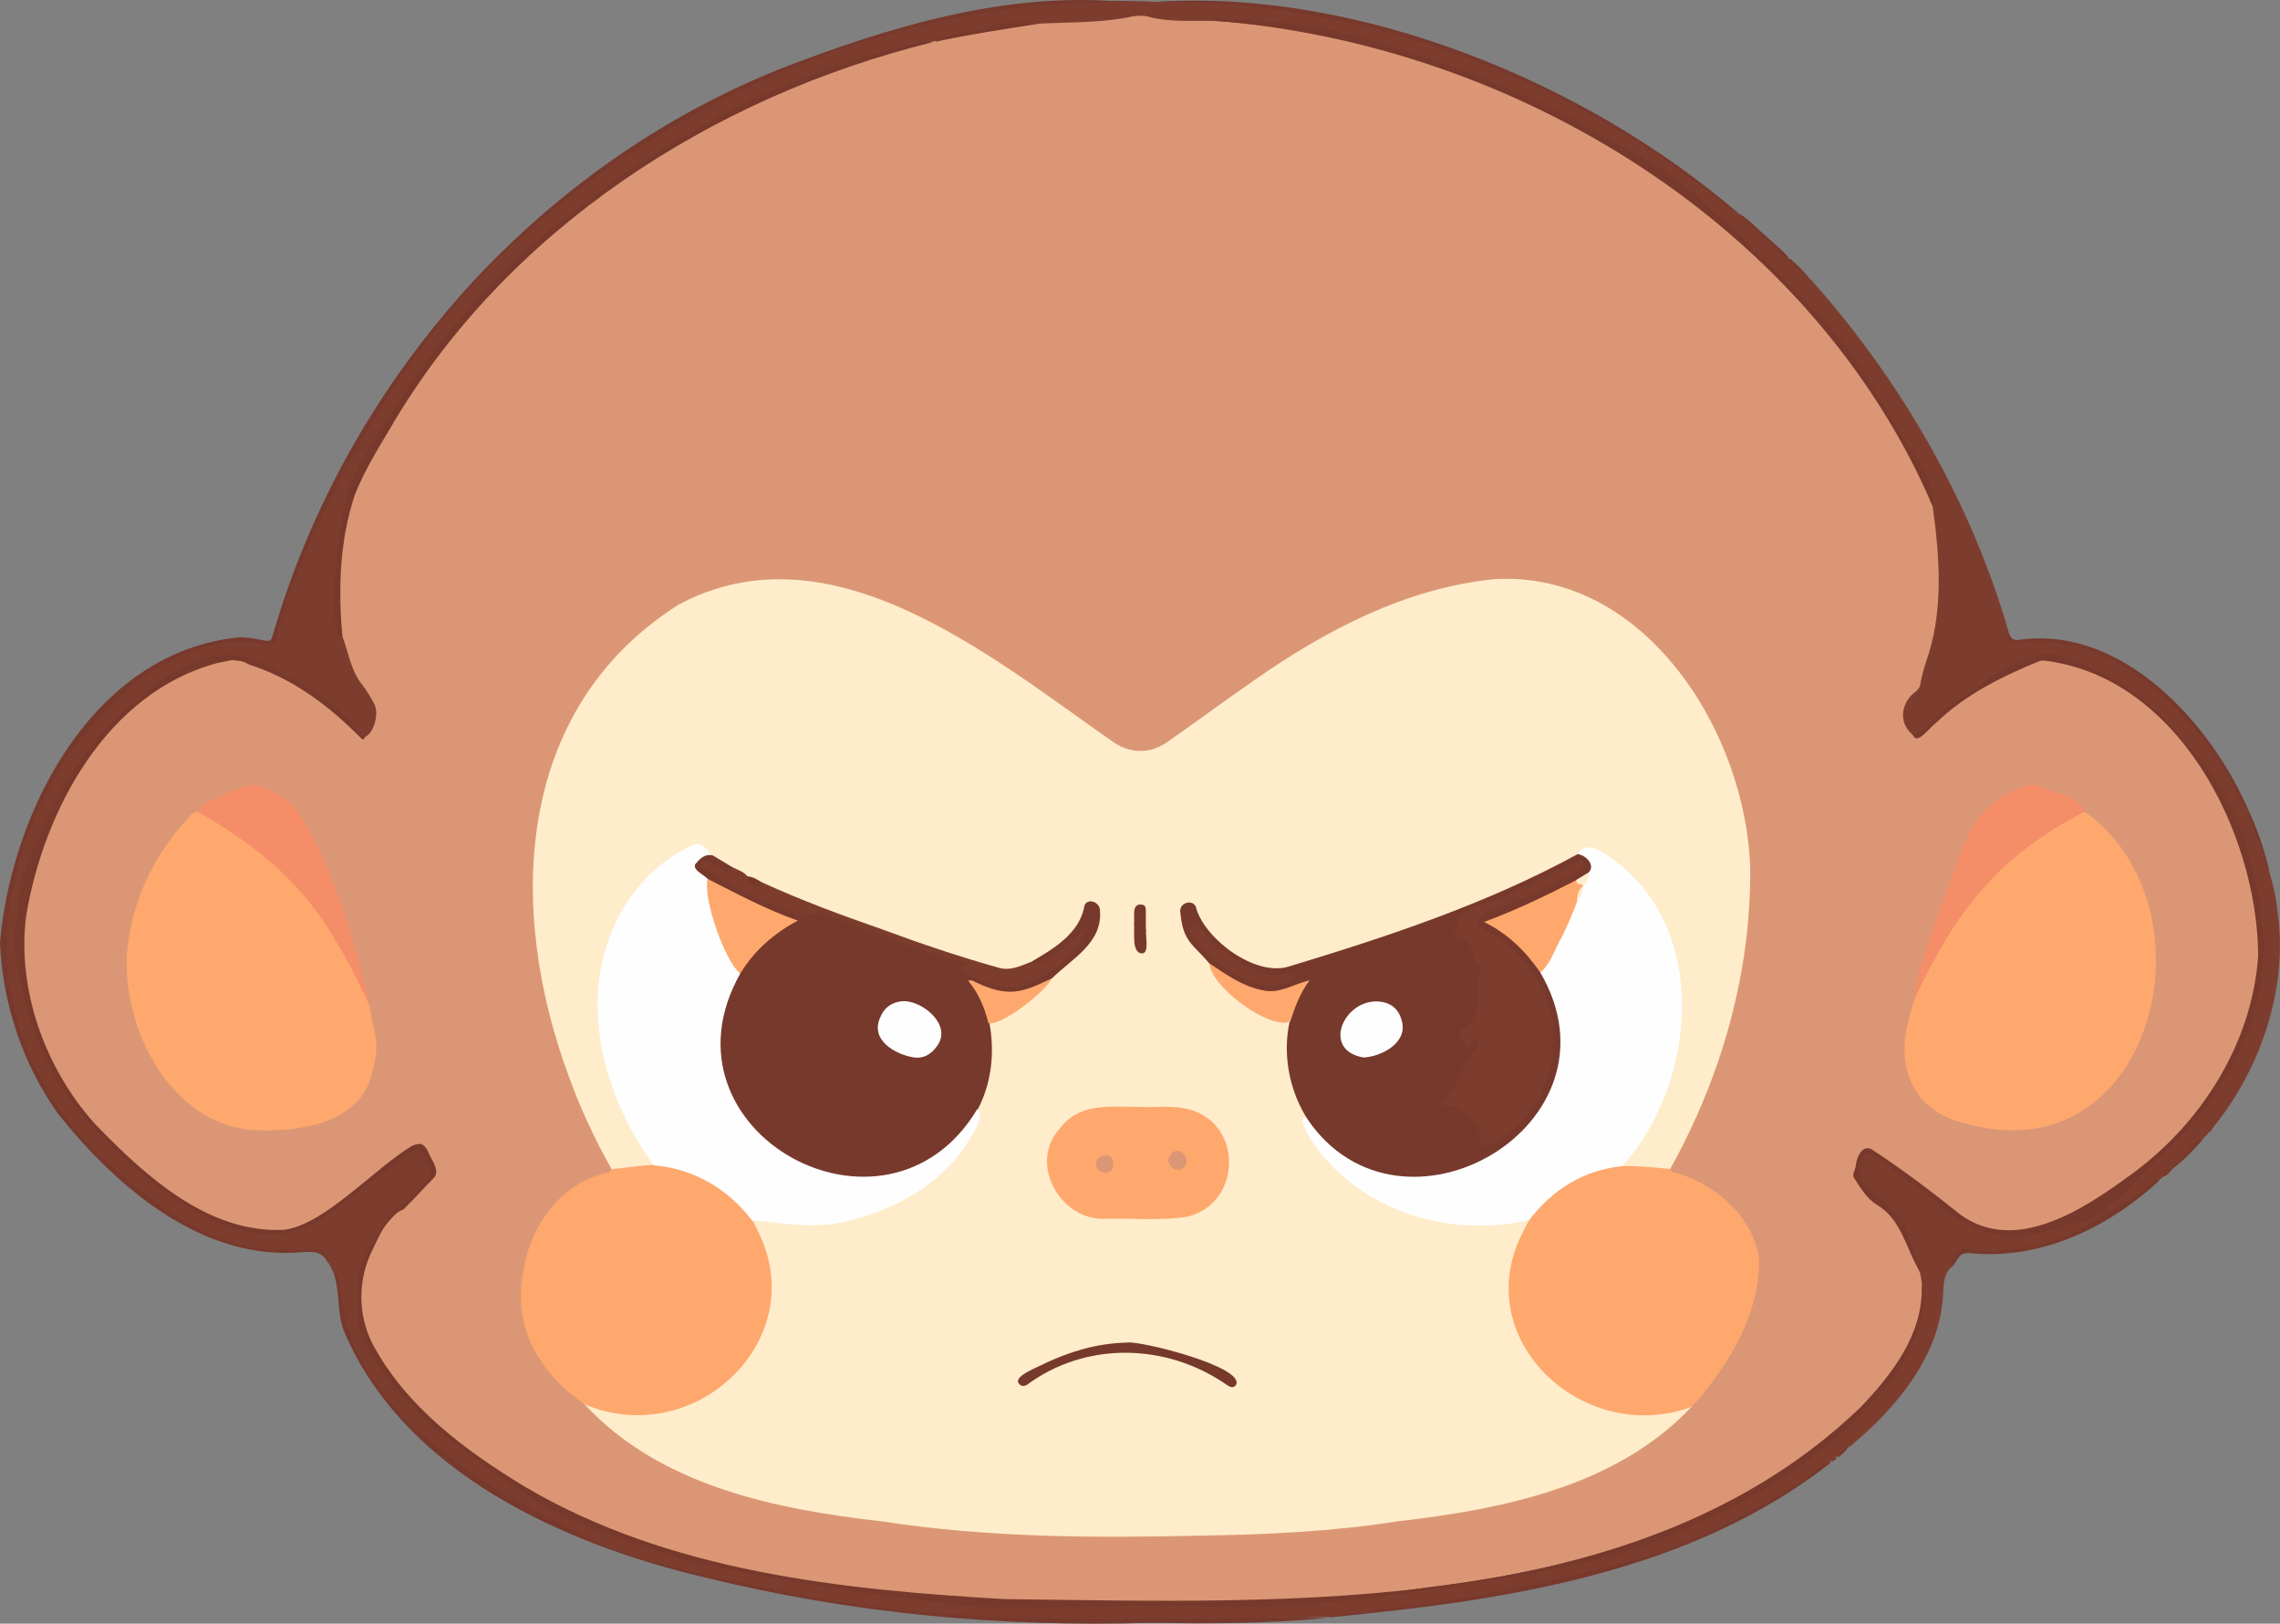 <?xml version="1.0" encoding="utf-8"?>
<!-- Generator: Adobe Illustrator 28.1.0, SVG Export Plug-In . SVG Version: 6.00 Build 0)  -->
<svg version="1.1" baseProfile="tiny" id="Layer_1" xmlns="http://www.w3.org/2000/svg" xmlns:xlink="http://www.w3.org/1999/xlink"
	 x="0px" y="0px" viewBox="0 0 1830.4 1303.7" overflow="visible" xml:space="preserve">
<rect x="0" y="0" width="1830.4" height="1303.7" fill="#808080" stroke="none"/>
<g>
	<path fill="#7D3D2E" d="M1454.8,225.6c72.2,81.2,128.5,179.3,158.4,284c-1.4,10,16.8,2.7,22.5,3.8c79,2.3,135.2,70,168.4,135
		l-0.1,0c9.3,27.9,21.8,55.1,24.6,84.8c8.5,62.2-14.8,128.2-54.8,175.7l0.1-0.1c-0.7,0.2-1,0.7-1.1,1.3c-9.1,9.4-19.2,18-28,27.7
		l0,0c-3.7,1.2-5.2,4.9-8.1,7l0.1-0.1c-0.5,0.2-0.9,0.6-1.1,1l0.1-0.1c-33.6,24.6-70,52.2-112.5,57.5c-14.2,2.1-28.7,3.6-43.3,1.6
		c-6.7-0.9-6.7-0.6-9.7,5.6c-1.1,2.4-3,4.4-3.7,7c-6.7,6.4-6.3,15-6.7,23.1c-3.2,49.6-37.7,90.1-74.3,120.7c-0.4-0.2-0.8,0-1,0.4
		c-64.2,52.5-142.7,90.9-225,104.4c-62.6,17.4-128.3,24.8-191.9,32.4c-140.1,3-282.9,10-421.4-16.3
		c-80.1-14.3-159.9-32.7-230.4-74.9c-50.9-28.9-101.1-66-129.7-118.2c-4.2-8.5-6.5-17.7-9.1-26.9c-4.2-11.6-2.4-30.4-9.2-39.7
		c-13.9-28.5-8.9-16.4-47.9-18.2c-48.4-0.7-91.1-32.2-126.5-62.7c-38.8-32.4-68.3-74.4-81-123.6c-25.1-86.6,9.6-184.5,71.2-248
		c32.1-34.3,80.8-63.5,129.1-54.2c7.5,2.4,8.3-7,9.7-12c5.5-22.4,13.6-43.9,23.3-64.8c41.2-91.2,93.8-180.5,169.5-247.3
		C553.6,65.8,741.1-7.9,928.6,1.5c91.6-3.9,182.2,17.2,267,50.8c82.3,32,157.4,81.5,223.6,138.7c11,11.9,23.4,22.1,34.7,33.7
		C1453.8,225.3,1454.1,225.6,1454.8,225.6z"/>
	<path fill="#77392C" d="M902.8,1.7C716.1,0,531.9,80.5,397.5,209.8c-60.1,60.3-105.3,134-141.7,210.6c-13.3,28.6-26.1,57.5-33,88.4
		c-2.1,9.3-3.5,10.3-12.6,7.7C154.8,507.7,104.8,545.9,71,586C22.4,644.2-5,725.7,9.3,801c11,53.5,39.7,101.3,81.5,136.4
		c34.3,30.7,80.2,64.8,127.9,66c10.9-0.3,21.9-0.5,32.9-0.7c8.3-0.1,12,3.7,12.2,12.3c-4-9.2-10.6-10.5-20.4-9.6
		c-80.6,7.5-149.1-51.5-196.5-110.7C18.3,854.9,1.9,805.4,0,756.7c9.4-106.4,75.2-233.7,192.4-245c6.2-0.1,12.2,1.1,18.3,2.3
		c6.2,1.3,6.9,1,8.5-4.8c59.1-202.9,210.2-374.9,406.9-453.8C713.5,21.5,808.8-7.4,902.8,1.7z"/>
	<path fill="#77392C" d="M268,1022.7c6.8,0.6,5.6,25.4,8.4,31.5c12.9,69.3,89.4,125.2,148.6,156.5c25.9,12.5,50.5,27.5,78.1,36.2
		c43.7,14.9,89.2,23.3,134.4,32.5c140.6,28.9,287,18.2,428.5,19.6c-47.1,4.8-94.9,4.8-142.2,4c-120.4,3.8-241-7.6-358-36.4
		c-113-26.7-240.8-83.9-289.2-196.7C270.2,1054.7,273.2,1037.8,268,1022.7z"/>
	<path fill="#77392C" d="M1394.9,170.7c-14.1-6-23.2-19.7-37.1-26.4c-16.9-13.1-34.6-25.7-53.2-36.5
		C1191.8,39.7,1059.7,0.6,928.6,1.5C1090.6-9,1273.1,65.9,1394.9,170.7z"/>
	<path fill="#77392C" d="M1067.7,1298.6c0.2-1.8,1.4-2,2.9-2c9.1,0,18.1-2.6,27.2-2c1.1,0.1,2.6-0.1,3.3-0.7c4.6-3.9,9.9-1.8,15-2.3
		c9.8-1,19.6-2.5,29.4-4c56.3-8,111.8-20.9,166.9-35c46.3-13.5,88.9-35.6,129.9-60.7c10.3-4.4,16.8-16.1,28.4-18.2
		C1357.5,1263.3,1207.5,1285.3,1067.7,1298.6z"/>
	<path fill="#77392C" d="M1804.1,648.4c-2.1,0.6-3-0.8-3.7-2.4c-5.7-12.5-12.1-24.6-19.7-36c-34.5-50.5-88-98.4-153-95.2
		c-7.3-0.3-12.4,5.1-16.3-3.2c-1.1-1.4,0.8-1.7,1.9-2c1.6,4,4.8,4.9,8.5,4C1703.6,502.7,1773.8,579.6,1804.1,648.4z"/>
	<path fill="#77392C" d="M1566.7,1017.6c-1.9-2.4,0.8-4.2,1.7-6.1c1.9-10.9,10.3-8.6,16.9-7.5c8.2,1.3,16.2,0.3,24.2-0.4
		c12.7-1.1,25.2-3.3,37.5-6.7c16.1-5.4,30.7-14.2,45.4-22.4c7.4-5.1,15.5-9.2,22.4-15.1c5.6-3.5,12.5-11.7,19-11.7
		c-40.5,37.5-94.1,63.7-150.4,58.7C1571.7,1004.9,1573,1010.9,1566.7,1017.6z"/>
	<path fill="#77392C" d="M1821.7,698.7c-2.5-0.2-2-2.4-2.3-3.8c-3.1-16.1-13.1-30.5-15.3-46.5
		C1811.8,664.5,1817.6,681.3,1821.7,698.7z"/>
	<path fill="#77392C" d="M1744.8,937.8c-0.2-1.5,0.7-2.5,1.6-3.4c6.1-4.6,15.7-18.9,22.3-19.7C1761.3,923,1753.9,931.3,1744.8,937.8
		z"/>
	<path fill="#77392C" d="M1419.2,190.9c-0.7,0.5-1.6,0.9-2.3,0.3c-6.9-6.7-15.2-12-21.1-19.7
		C1404.8,176.3,1411.3,184.6,1419.2,190.9z"/>
	<path fill="#77392C" d="M1436,206.7c-6.8-0.2-9.5-8.9-15.4-11.7c-1.3-0.8-2.3-2.1-1.1-3.7C1425.2,196.2,1430.9,201.1,1436,206.7z"
		/>
	<path fill="#77392C" d="M1452,222.7c-6.2-1.3-9.3-9.4-15-12.4c-1.2-0.7-1.5-1.8,0-2.7C1442.3,212.3,1447.4,217.2,1452,222.7z"/>
	<path fill="#77392C" d="M1474.7,1170.6c2.1-3.3,3.1-7.9,8.4-7.9C1481.2,1166,1478,1168.7,1474.7,1170.6z"/>
	<path fill="#77392C" d="M1736.8,944.8c1.6-3.6,3.4-6.9,8.1-7C1742.3,940.3,1740.5,943.7,1736.8,944.8z"/>
	<path fill="#77392C" d="M1470.7,1173.6c0.1-2.6,1.8-3.1,4-3C1473.6,1171.9,1472.4,1173.1,1470.7,1173.6z"/>
	<path fill="#77392C" d="M1773.9,908.9c-0.2-1.4,0.4-2.1,1.8-2.2C1775.4,907.7,1774.8,908.5,1773.9,908.9z"/>
	<path fill="#77392C" d="M1454.8,225.6c-0.9,2-2.8-0.1-0.9-0.9C1454.2,225,1454.5,225.3,1454.8,225.6z"/>
	<path fill="#77392C" d="M1735.7,945.8c0.4-0.3,0.8-0.7,1.1-1C1736.5,945.1,1736.1,945.4,1735.7,945.8z"/>
	<path fill="#77392C" d="M1734.7,946.8c0.4-0.4,0.7-0.7,1.1-1.1C1735.4,946.1,1735.1,946.4,1734.7,946.8z"/>
	<path fill="#77392C" d="M1772.8,910.1c0.4-0.4,0.8-0.9,1.1-1.3C1773.5,909.2,1773.2,909.7,1772.8,910.1z"/>
	<path fill="#77392C" d="M1768.7,914.7c0.3-0.3,0.6-0.7,0.8-1C1769.2,914,1769,914.3,1768.7,914.7z"/>
	<path fill="#7D3D2E" d="M1481.8,1164.7c0.3-0.4,0.6-0.7,0.9-1.1C1482.8,1164.4,1482.4,1164.6,1481.8,1164.7z"/>
	<path fill="#77392C" d="M1484.7,1161.8c0.2-0.5,0.4-0.8,1-0.4C1485.3,1161.5,1485,1161.6,1484.7,1161.8z"/>
	<path fill="#DB9775" d="M292.9,591.8c7.1-2.7,11.6-18.8,7.7-26.3c-3.1-6.1-6.7-11.8-10.9-17.1c-8.1-10.9-10.2-25-14.8-37.6
		c-1.9-2-1.7-4.7-2.1-7c-3.1-26.7,0.3-53.5,3.6-80c6.7-39.3,31.3-72.2,51.5-105.6c79.9-123.3,205.6-213.2,343.2-262
		c41.8-15.1,84.7-25.5,128.3-33.2c35.2-7.2,71.9-2.3,106.9-9.2c6.1-1.5,12.5-1.7,18.2,0.3c16.9,3.9,34,2.2,51.1,2.8
		c239.6,15.3,482.7,164.9,576,390c5.7,41.5,8.9,84.8-5.5,124.9c-2,5.9-3.4,12-4.6,18.2c-0.8,4.4-5.6,6.2-8.2,9.5
		c-8.4,10.5-7,22.6,2.1,30.5c3.6,2.6,6.1,0.5,8.6-1.9c15.4-14.9,32.2-27.9,50.6-38.8c11-6.7,23.2-11.1,35-15.9
		c26.8-13.7,69.8,14.2,90.8,30.5c55,44.3,85,113.3,92.9,182.3c4.3,38.6-8.9,76.6-25.4,111c-35,62.4-100.7,120.2-172.7,132.3
		c-22.2,2.4-41.4-11.3-57.4-25c-16.6-12.6-33.6-24.7-50.4-36.9c-8.8-6.4-13-4.6-16,5.8c-0.4,4.7-4,10.2-0.6,14.4
		c5.9,8.3,11.8,16.4,20.9,21.8c16.7,12,21.3,34.4,29.7,52.2c4.8,21.5,0.1,43.9-11.5,62.7c-81.3,126.8-239.6,172.3-381.4,189.7
		c-33.2,5.1-66.6,8.4-100.1,11c-127.2,3.1-255.7,7.1-381.8-13.1c-57.7-9.2-116-17.7-170.3-40.3c-97.5-36.2-293.7-161.1-165.9-269.1
		c15.6-17.6,23.1-15.8,11-38.5c-3.4-6.9-11.4-3.1-15.8,0.6c-20.5,16.3-42.1,31.1-62.2,47.9C195.3,1028,90.8,929.3,52.4,874
		c-17.2-28.4-27.3-61.1-33.3-93.6C11.4,680.7,76.8,552,180.3,529.9c33.8-0.7,66.1,24.3,91.8,44.1c5.5,4.7,10.2,10.1,15.4,15
		C289,590.3,290.2,592.7,292.9,591.8z"/>
	<path fill="#77392C" d="M292.9,591.8c-0.7,3.4-2.5,1.3-3.5,0.5c-25.3-25.6-54.6-47.7-89.3-58.6c-10.4-6.2-13.5-3.4-25.6-1.3
		C86.2,555.8,35.3,650,21.1,734.8c-7.9,59.6,15.3,123.6,55.4,167.9c39.8,41.2,90.9,88.2,152.1,84.7c32.8-4.7,72-49.3,102.1-67.3
		c6.5-2.9,9.7-2,12.9,4.3c2.1,6.4,10.6,15.7,4.4,21.7c-8.1,8.1-15.7,16.8-23.9,24.8c-14.1,6.3-18.7,20-24.9,32.3
		c-11.9,23.7-12.3,52-0.1,75.9c26.9,50.3,73.8,85.2,121.7,114.3c115.8,68.5,254.3,83.1,386.2,90.6c228.5,2.7,509.6,15.6,686.2-153.6
		c25.6-26.5,50.7-59.1,49.6-97.7c1.4,0.2,2,1,1.9,2.4c-0.1,10.1-0.2,19.9-3.6,29.8c-7,20.6-18.3,39.3-32.7,55.4
		c-41.4,47.5-94.8,81.2-152.4,105.9c-56.2,26.2-117.5,36.7-178.3,45.6c-68,11-136.9,19.9-205.8,18.6c-66.7-4.3-133.5,5-200.1-1.5
		c-67.8-8.1-135.8-18-202.7-31.8c-26.9-6.1-53.2-14.4-78.7-24.7c-24-9.7-49.4-17.4-69.7-34.3c-24.5-14.7-47.2-32.4-69.7-49.9
		c-21.4-15.6-69.1-70.6-64.1-97.4c-0.6-16.2-0.5-32.7,8.8-46.8c8.4-13,13.2-29.3,27.5-37.5c8.6-4.7,14.1-13,20.7-19.9
		c2.9-3,2-10-0.7-13.3c-3.5-3.4-5.1-14.3-11.1-9.3c-23.8,16.4-46.2,34.5-69.5,51.7c-37.2,28.8-84.4,12.6-119.4-11.3
		c-48.4-33.1-93-76.6-114.1-132.2c-9.1-23.8-14.4-48.3-17.7-73.5c-0.9-11,3-20.9,2.9-31.5c-0.1-8.2,2.5-16.3,4-24.3
		c21.1-52.7,46.3-107.4,93.4-141.8c14.5-14.2,32.3-26.1,52-31.7c24.2-10,47,3.1,68.4,14.1c18.9,10.6,38.1,21.8,51.8,39.2
		C286.4,586.1,289.4,589.2,292.9,591.8z"/>
	<path fill="#77392C" d="M1541.7,1021.7c-11.6-18.5-14.7-42.4-35.1-54.4c-8.1-5.1-13.1-13.6-18.2-21.6c-1.9-3,1.2-6.2,1.4-9.5
		c0.3-5.9,4.9-17.5,12.7-13.4c24.8,16.1,48.5,34.2,71.6,52.7c44.5,31.8,99.1-4.9,136.3-32.1c56.7-41,97.7-105.7,102.5-176.2
		c-0.9-100.1-65.5-225.8-174.1-237c-30.7,12.5-60.9,27.2-84.9,50.6c-4.1,2.4-15.3,18.7-18.2,9c12.2-2.7,18.2-17.2,28.8-22.8
		c12.6-7.5,23.8-16.8,36-24.8c11.3-7.3,23.7-10.7,35.6-16c5.9-2.6,12.3-0.9,18.4,0.9c39.7,11.1,74.3,36.1,99.7,68.2
		c10.9,14.3,25,26.4,31.8,43.4c8.3,16.4,17.5,33.2,19.8,51.8c3.4,13.5,9.4,26.1,8.2,40.4c0.3,13.1,7.4,26.8,1.8,40.1
		c0.2,41.9-19,80.5-42.3,114.5c-18,25.5-43.1,44.1-63.2,67.4c-5.2,7.9-14.5,11.1-19.9,18.5c-0.9,3.4-4.9,1.2-6.7,3.1
		c-4.7,7.4-13,6.3-19.9,7.9c-4.5,1-8.7,2.8-13,4.1c-39.6,12.9-67.1,5-97.7-22.3c-9-8.9-20.6-14.4-30.3-22.6
		c-5.8-4.9-11.2-10.1-18.4-13.4c-9.6-5.2-8.7,4-11.3,10.2c-4.3,12.8,19.8,24.4,26.9,33.2c12.5,11.3,13.4,29,20.6,43.3
		C1541.4,1017.1,1543.7,1019,1541.7,1021.7z"/>
	<path fill="#77392C" d="M1551.8,406.7c-97.4-225.8-335.2-370.7-576-390c0.4-2.5,2.4-2,3.9-1.9c15.2,0.9,30.4,1.7,45.6,2.9
		c46.1,3.3,89.6,19,133.2,33.1c45.4,16.3,89.7,35.4,131.2,60.2c27.1,13,52.7,28.4,75,48.7c15.1,14.5,31.9,27,45.1,43.2
		c21.5,18.2,39.4,39.9,59.5,59.6c12.9,16.6,27.2,33.6,36.3,52.4c1.3,5.1,6,6.3,7.7,10.5c1.8,4.4,4.8,8.3,6.7,12.6
		C1529.2,357.7,1556.3,384.6,1551.8,406.7z"/>
	<path fill="#77392C" d="M748.8,33.9C571.8,77.5,406,184.6,313.2,344c-10.4,17.3-20.9,34.4-28.3,53.3c-12.2,36.2-13.5,75.7-10,113.4
		c-5.3,1.8-4.5-4-4.7-5.2c-4.2-20.4-0.9-41.1,0.5-61.8c0.9-12.4,3.6-24.5,5.4-36.8c8.6-36.4,33.1-66.5,52.7-97.6
		c28.1-40.6,59.7-79,96.9-111.6c21.1-19.1,45.7-33.6,66.8-52.9c51.6-34.6,105.5-65.9,164.3-86.8c17.8-7,36.3-12.2,54.6-17.5
		C723.9,37.9,736.2,33.1,748.8,33.9z"/>
	<path fill="#77392C" d="M835.2,18.9c-28.2,4.4-56.5,8.6-84.4,14.7c1.2-5,29.6-8.3,35.7-9.6C806.7,15.7,814.7,18.8,835.2,18.9z"/>
	<path fill="#FEECCA" d="M1358,1129.6c-60.6,64.3-152.2,82.3-236.5,92c-52,8.2-104.6,10.6-157.2,11.4c-85.3,2-170.9,1.7-255.4-11.3
		c-85.5-9.7-178.5-28.2-239.5-94c1.9-3.3,4.2-1,5.9-0.2c91.5,35.9,177.4-61.2,128.4-147.9c2.1-1.6,4.5-1.3,6.7-0.8
		c16.3,4,33,4.2,49.6,3.4c48.3-4.8,100.2-30.5,121.4-76.1c8.6-13-0.3-12.5,4.4-21.4c8.9-17.7,10.4-36.5,7.7-55.8
		c-0.3-2.3-1-4.6,0.4-6.8c19.5-7.4,36.8-20.6,49.9-36.8c3.6-4.9,9-7.8,13.3-11.9c12.7-11.3,27-23.3,24.8-42.2
		c-0.2-3.5-1.8-5.3-4.9-5.9c-3.2-0.7-5.2,1.2-5.8,4.1c-1.4,6.3-4,11.9-7.9,17.1c-11.9,14.2-28.3,25-45.7,31.1
		c-21.4,5.6-66.8-15.6-89.6-22.3c-47.4-17.8-96.4-32.9-140.6-57.7c-5.5-3.6-11.8-6-16.7-10.5c-3.9-3.4-8.2-9.9-14-6.9
		c-84.9,37.7-92.9,154-49,226.1c4.5,7.9,10,14.9,15.1,22.3c1.5,2.3,4.2,4.7,1.4,7.9c-9.7,1.3-19.5,1.7-29.1,3.4
		c-1.5,0.3-3-0.1-4.2-1.2c-13.3-23.9-25-48.5-34.2-74.3c-49.9-134.2-44-294.8,87.7-378.7c122.5-65.8,250.7,41.2,347.9,109.1
		c14.1,10.4,30.4,11.1,44.9,0.9c23.5-16.4,46.5-33.4,70-49.7c57-40,121.4-73.6,191.6-80.9c121.5-7.8,203.3,122.8,206.3,232.6
		c0.6,84.3-23.4,167.6-64.3,241c-1.5,1.4-3.3,1.6-5.2,1.3c-9.6-1.6-19.2-1.9-28.9-1.8c-3,0.2-6.1-2.2-3-4.4
		c46.1-55.8,63.2-142.4,24.2-206.5c-6.9-12.9-45.3-57.7-60.5-41c-61.6,35.7-129.8,57.3-196.8,80.1c-20.4,5.1-42.4,18.5-63.1,8.6
		c-18.9-8.4-37.8-20.8-46.2-40.6c-1.5-3.5-2.8-9.2-7.7-8.3c-10.7,3,0.1,28.8,5.9,33.9c3.7,4.9,10.3,7.4,12.5,13.4
		c6.2,21.6,28.5,34.8,47.5,44.4c3.8,1.7,7.6,3.3,12,2.2c1.5-0.4,3-0.2,4,1.3c1.8,4.5-0.1,8.9-0.4,13.2c-2.7,23,5.6,42.5,14.2,62.9
		c-6.1,18.4,33.7,49.7,47.9,59.2c35.7,23.8,80.3,32.2,122,22.9c2.9-0.5,5.8-1.8,8.7,0.1c-39.2,69.6,3.3,148.3,83.1,154.9
		c14.6,1.1,28.8-0.1,42.6-5.5C1354.9,1128.3,1356.9,1126.9,1358,1129.6z"/>
	<path fill="#FEA86E" d="M1673.7,651.7c108.2,77.7,54.9,292.4-95.2,250.5c-38.4-8.4-55.8-39.5-47.5-77.2c5.3-29.8,21-55.6,36.2-81.2
		C1592.2,703.8,1631,670.6,1673.7,651.7z"/>
	<path fill="#FEA86E" d="M296.8,807.7c3.3,26.1,9.6,26.1,1.4,55.5c-9.9,38.8-57,45.3-90.8,44.4c-68.6-2.3-108.5-78.7-105.6-140.7
		c3-40.5,20.5-78.8,47.9-108.5c2.4-2.9,4.7-6.2,9-6.7c25.8,12.3,49.3,30,70.4,49.4C260.2,730.3,280.5,769.1,296.8,807.7z"/>
	<path fill="#FEA86E" d="M603.6,979.8c55,89.7-43,186.5-134.3,147.8c-36.4-25.5-57.9-61.2-49.2-106.6c5.3-36.4,30.1-71.3,67.3-79.3
		c1.9-0.4,3.2-0.9,3.3-3c17.1-1,34.8-6.1,51.6-1.6C566.8,943.4,591.1,957.3,603.6,979.8z"/>
	<path fill="#FEA86E" d="M1358,1129.6c-88.2,32.8-183.7-57.8-132.5-145.5c12.4-26.7,48-48.7,77.2-47.8c12.7-0.2,25.4,1.1,38.1,2.3
		c1.1,3.4,4.6,3,7,3.8c31,9.7,60.1,35.6,64.5,68.9C1412.7,1055.3,1386.9,1098.1,1358,1129.6z"/>
	<path fill="#F58D68" d="M296.8,807.7c-35.4-76.2-63.5-112.6-138-156c1.3-7.6,30-17.2,37.7-20.1c12.8-4.1,23.9,4.8,34.2,11.1
		C260.9,670.1,287.9,766.1,296.8,807.7z"/>
	<path fill="#F48D68" d="M1673.7,651.7c-69.3,35.6-103.6,79.7-136,149c-1.7-1.9-0.8-4-0.5-6.1c7.4-33.9,21.4-65.9,32.7-98.6
		c7.8-22.5,18.2-47.4,41.1-58.1c8-4.6,17.9-9.4,27.3-6.2C1649.9,637.1,1668,638.6,1673.7,651.7z"/>
	<path fill="#77392C" d="M794.4,821.7c17.2,97-84.5,155.8-165.2,106.9c-72.2-44.4-66.1-149.3,7-189.3c-0.7-1.5-2.3-1.7-3.6-2.2
		c-25.7-9.8-51.9-21.2-74-37.5c-6.2-7.2,7.6-16.2,13.2-13c5.4,3.2,10.8,6.5,16.2,9.7c0.7,1.8,1.3,3.7-0.2,5.1
		c-2.6,2.3-13.2-6.1-17.5-7.2c-4.2-3-7.7,0.8-2.2,3.5c13.8,10.2,68.4,39.5,83.7,34.8c4.5-1.7,8.4-0.8,12.5,0.8
		c27.4,10.4,54.8,20.8,82.5,30.3c9.1,3.3,18.5,5.7,27.7,8.5c1.5,0.7,3.3,1.3,3.6,3.2c0.3,2.4-2.7,1.3-3.4,2.8
		c5.3,6.7,13.5,7.6,20.7,10.2c19.5,6.9,35.7-0.4,50.8-12.3c4.8-3.8,9-8.4,13.9-12.1c4.8-3.6,5.7-9.6,8.7-14.2
		c-4.4,5.4-36.6,33.9-40.9,22.6c17.3-10.2,37.5-21.9,42.3-43c0.5-9,13-6.2,12.9,2.2c1.9,25.8-22.6,38.3-38.5,54
		c-20.7,15.3-40.6,15.1-63.9,3.6C787.1,799.8,792.6,810,794.4,821.7z"/>
	<path fill="#FEFEFE" d="M571.8,686.7c-6.3-1.1-10,2.9-13.5,7c-2.8,4.7,7.2,8.9,9.8,12c2,27,11,54,26.2,76
		c-71.4,126.7,117.4,230.8,190.3,108.8c8.4,6-9.2,28.1-13.2,34.9c-22.6,29.5-57.6,47.6-93.3,55.5c-24.8,6.2-49.7,1.2-74.5-1.1
		c-19.1-25.3-47.1-41.6-78.8-44.1c-43.9-60-64.3-144.9-21.3-211.4c13.4-20.3,31.6-36.6,54-46.2C563.5,675.9,568.2,682.9,571.8,686.7
		z"/>
	<path fill="#FEFEFE" d="M1302.6,936.3c-31.4,3.3-55.8,18.5-74.9,43.3c-65.5,15.4-139.7-8.3-176.7-66.6c-2.2-3.5-10.5-19.5-0.1-14.5
		c81.5,108.3,251.7,3.3,185.2-117.5c10.6-14.6,18.3-31.3,24.8-48c3.3-6.9,7.5-13.6,8.8-21.2c2.5-3.5,4.1-7.1,4.9-11.3
		c4.3-7.8-2.5-10.9-7.9-14.9c7.6-13.5,26.2,3,34.2,8.9C1373,753.4,1359.8,872.1,1302.6,936.3z"/>
	<path fill="#77392C" d="M1236.6,780.9c71.2,122.1-112,227.9-186.9,117.8c-20.7-32.4-23.3-77.2-0.9-109.6
		c-13.3,4.5-25.2,10.8-39.1,6.4c-14.3-4.2-28.5-10.8-38.7-21.7c-13.3-16-21.2-17.1-23.4-41.1c-1.6-8.4,11.7-11.6,12.9-2.8
		c7.9,25,47.2,54.1,73.7,46.3c79.6-24.1,159.2-50.4,232.4-90.4c6.5,0.8,14.5,8.8,8.8,14.8c-23.8,18.2-52.8,28.3-81.2,39.9
		C1211.4,750.6,1228.4,762.3,1236.6,780.9z"/>
	<path fill="#FEA86E" d="M915.8,888.8c9.6,0.6,21.8-1,33.9,0.9c48.9,8.1,48.7,76.8,3.1,87.3c-21.5,3.4-43.6,1-65.3,1.6
		c-36.2,1.7-62.1-44.2-36.9-72.2C866.7,884.9,890.9,888.9,915.8,888.8z"/>
	<path fill="#7D3D2E" d="M827.8,772.3c10.9,5.6,24.9-12.5,34.3-17.2c3.2-1.5,4.6-9.6,9-7.9c-8.7,22.7-30.6,37.8-53.9,44.6
		c-9.4,2.7-18.4-1-27.1-3.9c-5-1.7-10.9-2.1-14.5-7c-1.1-1.5-4.4-1.6-3.5-4.2c0.9-2.7,3.6,0.3,5.5-1.1c-4.5-4.2-10.5-4.1-15.7-5.7
		c-34.2-10.6-67.4-24.2-101.1-36.5c-8.6-2-16.3,5.3-25.4-1.4c-17.2-5.6-33.5-13.3-49.7-21.5c-7.2-3.3-12.7-8.9-19.6-12.5
		c-2.1-1.1-4.1-2.5-2.8-4.9c2.8-5.7,18.8,6.7,23.8,8.1c0.8-1.5-0.5-3.5,0.9-4.9c4.1,2.1,8.7,3.4,11.9,7.1c1.5,4.3,4.8,6.4,9,7.4
		c0.5,0.4,0.7,0.3,0.4-0.4c0.4-1.3,0.9-2.3,2.5-1.9c31.5,14.5,64.2,26.5,96.9,37.9c30.5,11.3,61.3,21.7,92.6,30.5
		C810.8,779.9,819.3,775.6,827.8,772.3z"/>
	<path fill="#77392C" d="M904.9,1078c10.2-1.7,94.2,19.3,87.5,33.8c-2.7,4.1-6.3,1-9.1-0.9c-48.1-32.6-112.1-33.7-159.1,1.2
		c-2.5,1.2-4.7,1.1-6.5-1.6c-3.8-6,17.3-13.4,21.5-16C859.2,1085.3,880,1078.6,904.9,1078z"/>
	<path fill="#FEA86E" d="M971,773.6c13.5,9,26.8,18.5,43.1,21.6c13.2,3,24.8-5.2,37.3-8.1c-7.5,9.9-11.7,21.2-15.4,32.6
		c-1.2-0.7-0.8,0.7-1.3,1c0,0,0.1,0,0.1,0C1016.1,825.3,972,791.6,971,773.6z"/>
	<path fill="#FEA86E" d="M794.4,821.7c-0.3,0-0.9,0-0.9-0.2c-3.1-12.5-7.8-23.9-16.2-34c2.8-1,4.4,0.5,6,1.2
		c26.1,12.2,36.6,8.7,61.2-3.2C839.4,795.9,806.3,822.3,794.4,821.7z"/>
	<path fill="#77392C" d="M920.2,746.1c-1,4.6,2.7,18.6-2.9,19.4c-9.4,0.5-6.1-18.1-6.9-24.3c0.7-5-2.2-15.5,5.8-14.9
		c3.1,0.2,3.7,2.2,3.7,4.8c-0.1,5,0,10,0,15C920,746.1,920.1,746.1,920.2,746.1z"/>
	<path fill="#77392C" d="M611.8,708.7c-1.3,0.6-2,1.5-1.9,2.9l-0.2,0.2c-7.2-0.3-9.8-2.5-9.9-8.2
		C604.4,703.9,608.2,706.2,611.8,708.7z"/>
	<path fill="#FEA86E" d="M594.3,781.7c-12.4-9.6-30.1-60.4-26.2-76c23.8,12.1,47,24.6,72.4,33.5
		C620.9,749.6,605.5,763.4,594.3,781.7z"/>
	<path fill="#FEFEFE" d="M726.6,803.9c15.4,0.7,38.1,19.8,25.4,36.4c-4.6,6.3-10.7,10-18.8,8.7c-15.1-2.6-35-14.2-26.4-32.4
		C710,808.7,717.1,803.7,726.6,803.9z"/>
	<path fill="#FEA86E" d="M1236.6,780.9c-12-17.3-25.8-31-45.2-40.6c25.8-9.6,49.9-21.1,74.2-33.7c1.8,1.4,4.2,2.1,5.4,4.2
		c-5.2,14.3-10.5,28.4-17.4,42C1248.1,762.2,1245.1,773.6,1236.6,780.9z"/>
	<path fill="#FEECCA" d="M1270.9,710.7c-2-1.2-5.7,0-5.4-4.2c3.4-2,6.7-4.1,10.1-6.1C1274.6,704.1,1275.5,708.6,1270.9,710.7z"/>
	<path fill="#FEECCA" d="M1265.9,723.7c0.4-4.5,0.7-9,4.8-12C1270.3,716.2,1269.4,720.5,1265.9,723.7z"/>
	<path fill="#FEECCA" d="M1048.9,897.6c0.3,0.4,0.5,0.7,0.8,1.1C1049.4,898.3,1049.1,897.9,1048.9,897.6z"/>
	<path fill="#FEECCA" d="M1262,732.7c0.2-0.3,0.4-0.6,0.7-1C1262.5,732.1,1262.3,732.4,1262,732.7z"/>
	<path fill="#7D3D2E" d="M1187.8,915c3.3-10.4-16.3-29.9-27.3-27.3c-1.3,0.1-2.8,0-3.3-1.6c-0.5-1.6,0.9-2.5,1.9-3.2
		c12.5-9.9,12.9-28.1,24.7-39.1c1.3-1.9,4.6-8.2,1.4-9.8c-1.4-0.6-2.1,0.2-2.8,1.3c-1.8,1.3-1.3,5.3-3.5,5.6c-1.9,0-2.9-2.4-4-4
		c-10.3-14.1,9.7-10.1,10-26c1.8-8.3,2.1-16.7,1.9-25c4.1-5.9,1.8-10.8-2.3-15.6c-1.9-2.2-1.8-5.3-2.8-7.9
		c-3.7-13.7-19.3-4.8-13.3-14.8c1.8-2.4,4.1-4.3,1.7-7.8c-1.1-4.6,8-4.9,10.2-9.3c2.1-2.3,6.2-2.8,9.5-3.9
		c27.2-9.3,52-24.4,78.1-35.7c0.8-0.8,2.3-0.3,3.1,0.8c2.6,4.2-3.7,7.6-6.7,9.5c-20.9,10.5-41.8,21-64.1,28c-4,0.5-7.7,3.6-11.3,5.9
		c-4.2,2.8-2.9,8.7,2,11.1c9,4.4,17.7,9.6,24.3,16.8c19.6,20.5,36.2,47.7,30.8,77.1c1.5,10.4-1.3,20.2-5.7,29.5
		c-2.4,6.1-4.6,12.6-8.5,17.6C1228.7,894.3,1190.1,934.3,1187.8,915z"/>
	<path fill="#FEFEFE" d="M1094.7,849.1c-35.3-5.8-14.7-49.8,15-44.6c8.5,1.6,13.5,6.8,15.6,14.9
		C1130.6,837.1,1109.2,848.4,1094.7,849.1z"/>
	<path fill="#7D3D2E" d="M1019.6,791.8c-26.3-3.1-46.3-20.3-62.2-40c-1.9-1.8-2.7-8,0-9.4c3.3-2.5,12.5,11.2,15,13.8
		c3.5,4.8,9.4,7.1,14.2,10.4c8.1,5.5,16.2,11.2,25.9,14.2c7.1,2.2,14,2.2,21.1,1.2c2.5-0.3,4.1,0.2,4.8,2.3
		C1039.5,790,1023.1,790.4,1019.6,791.8z"/>
	<path fill="#FEECCA" d="M1034.8,820.7c-0.2-1.1-0.3-2.1,1.3-1C1035.6,820.1,1035.2,820.4,1034.8,820.7z"/>
	<path fill="#DB9775" d="M952.7,932c-1.1,10.9-13.8,8.8-14.9-0.4C940,921.2,951.1,921.7,952.7,932z"/>
	<path fill="#DB9775" d="M887.6,927.6c8.8-0.5,7.8,15.2-0.6,14.1C877.6,941.1,877.4,927.9,887.6,927.6z"/>
	<path fill="#77392C" d="M593.4,703.6c-0.3,1.8-3.2,0.8-3.2-0.6C590.1,700.9,593.6,701.9,593.4,703.6z"/>
	<path fill="#77392C" d="M609.9,711.6c4.9-0.2,0.6,4.3-0.2,0.2C609.7,711.8,609.9,711.6,609.9,711.6z"/>
	<path fill="#77392C" d="M825.1,778c0.2-0.9,0.5-1,1.2-0.5C826.2,778.3,825.9,778.5,825.1,778z"/>
</g>
</svg>
